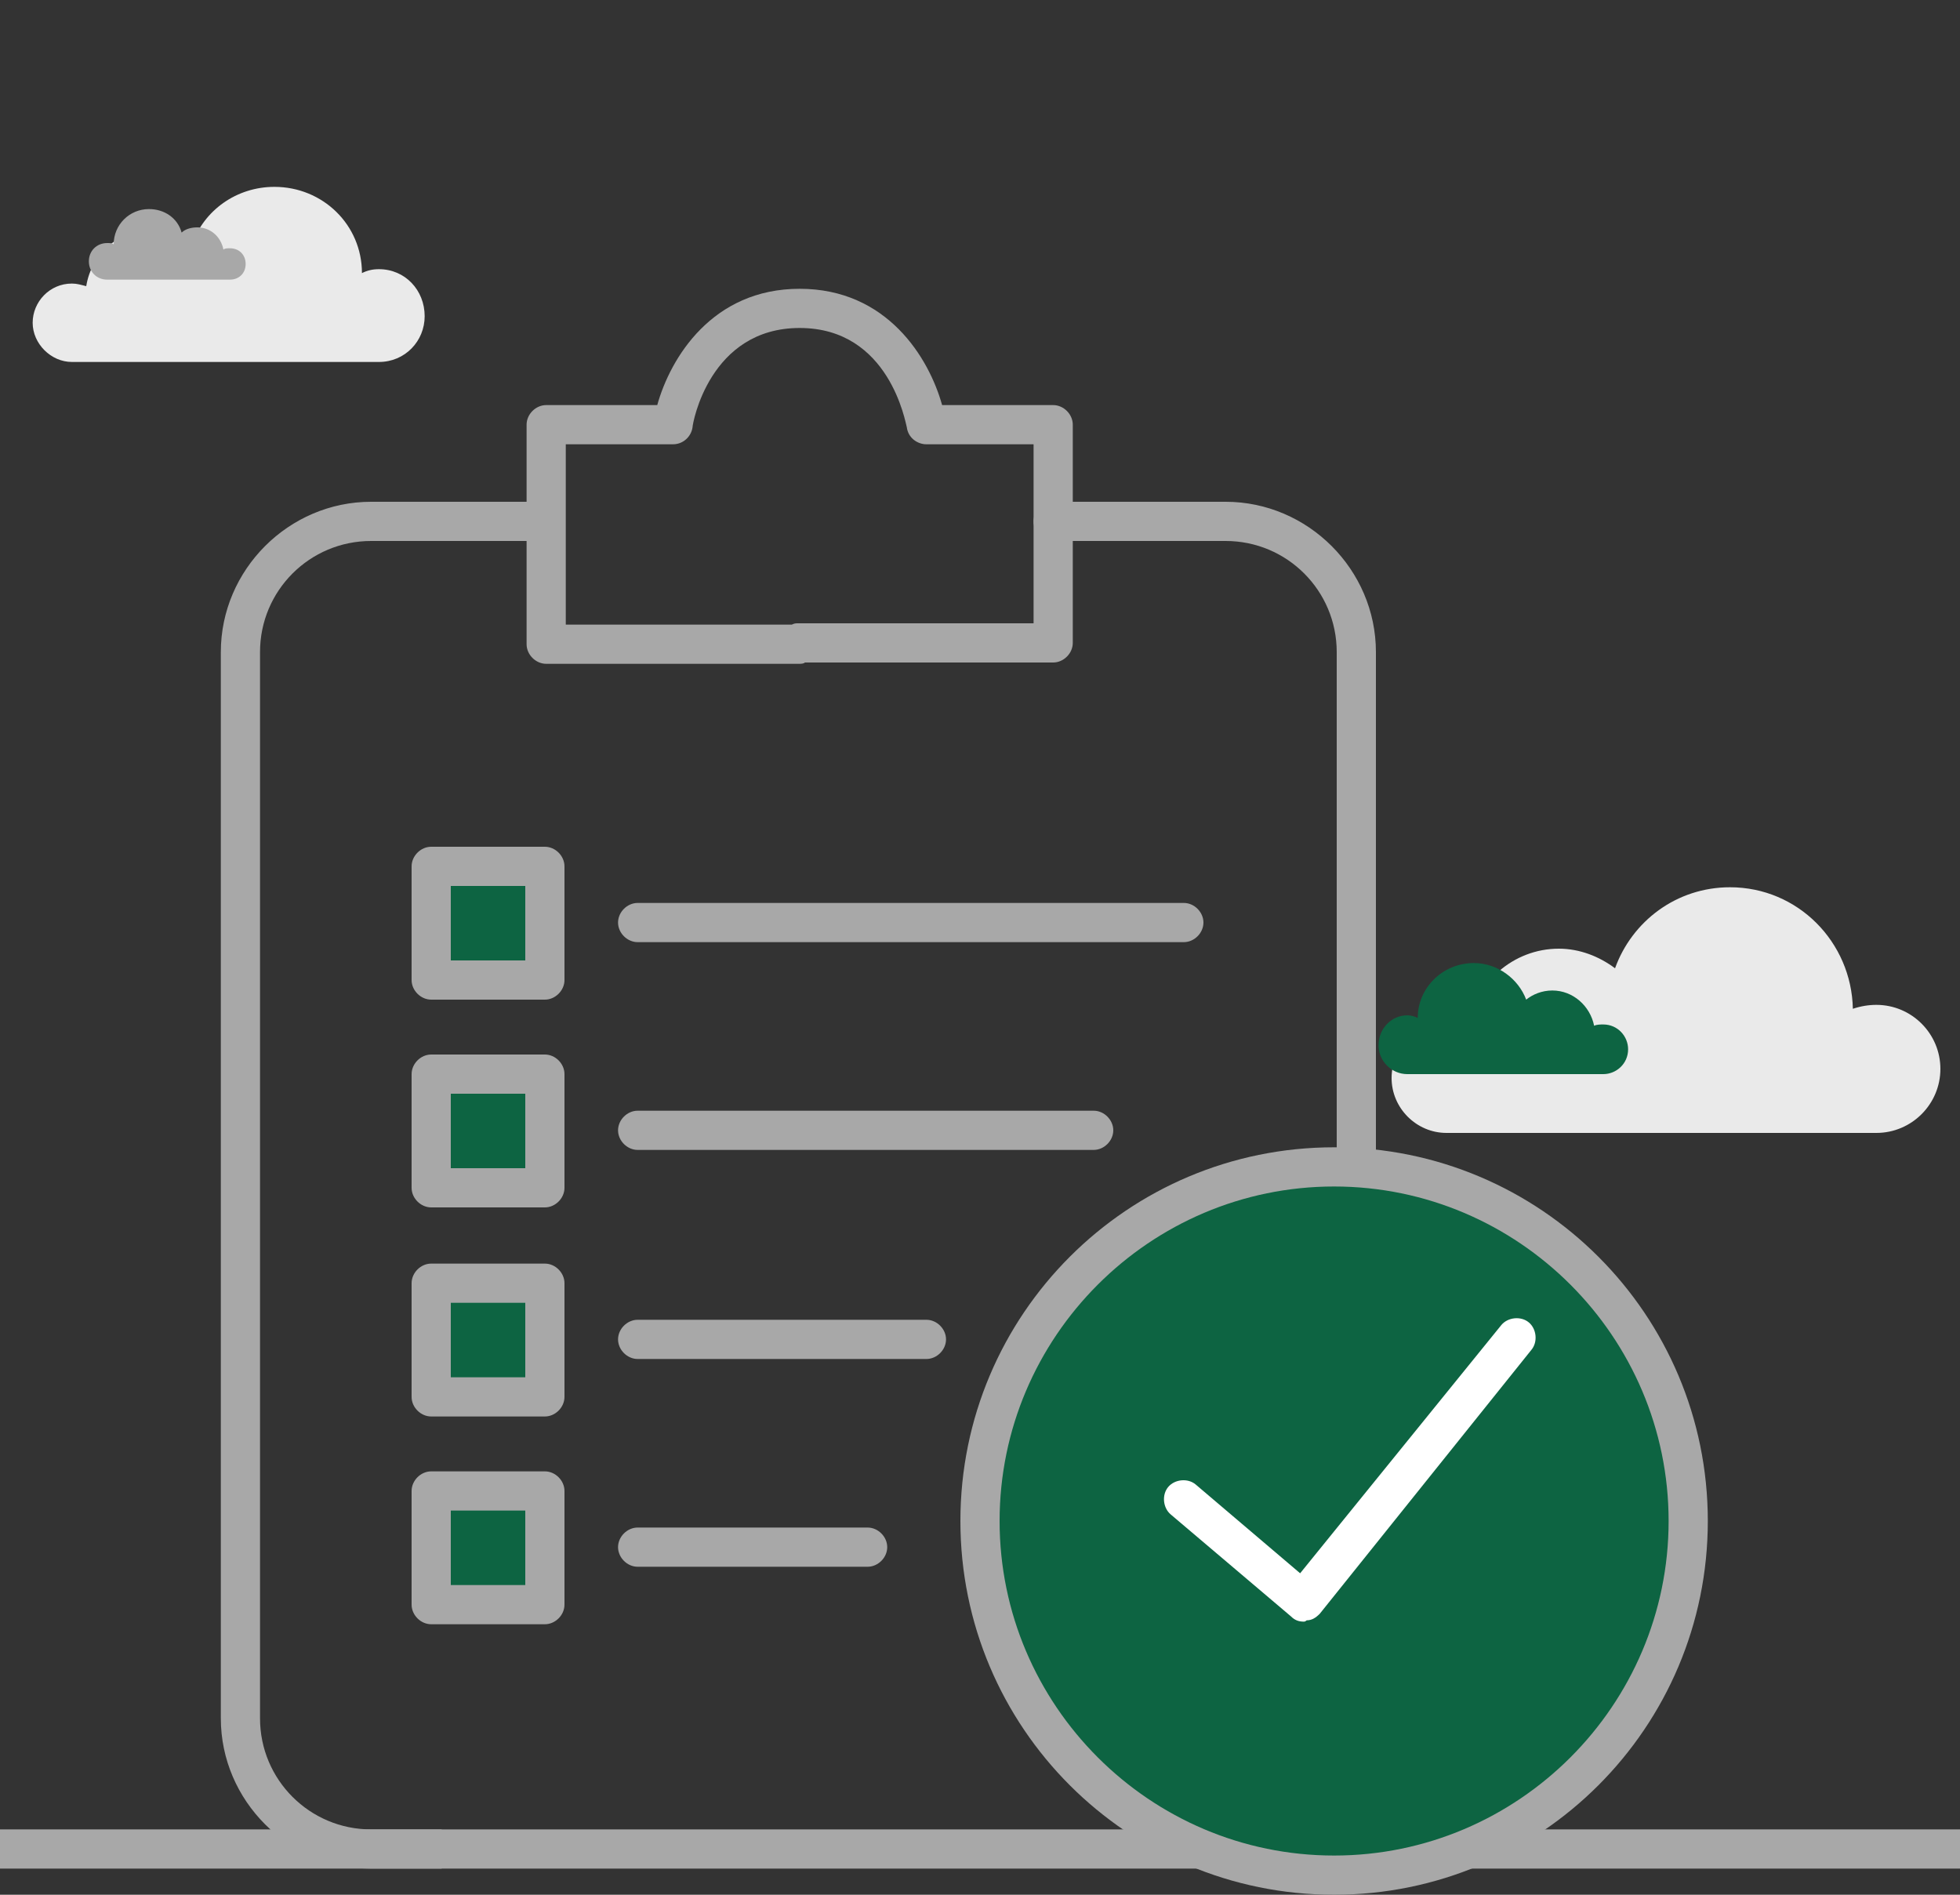 <?xml version="1.0" encoding="utf-8"?>
<!-- Generator: Adobe Illustrator 25.3.1, SVG Export Plug-In . SVG Version: 6.00 Build 0)  -->
<svg version="1.1" id="Layer_1" xmlns="http://www.w3.org/2000/svg" xmlns:xlink="http://www.w3.org/1999/xlink" x="0px" y="0px"
	 viewBox="0 0 150 145" style="enable-background:new 0 0 150 145;" xml:space="preserve">
<rect x="0" y="0" width="150" height="145" fill="#333333" stroke="none"/>
<style type="text/css">
	.st0{fill:#A8A8A8;}
	.st1{fill:#EAEAEA;}
	.st2{fill:#0D6442;}
	.st3{fill:#FFFFFF;}
</style>
<g>
	<g>
		<rect x="112.2" y="140" class="st0" width="37.8" height="3"/>
	</g>
	<g>
		<rect y="140" class="st0" width="33.8" height="3"/>
	</g>
	<g>
		<g>
			<path class="st1" d="M143.6,76.9c-0.6,0-1.2,0.1-1.8,0.3c-0.1-5.1-4.2-9.3-9.4-9.3c-4.1,0-7.5,2.6-8.8,6.2
				c-1.2-0.9-2.7-1.5-4.3-1.5c-3.5,0-6.4,2.6-7,6c-0.5-0.2-1-0.3-1.6-0.3c-2.3,0-4.2,1.9-4.2,4.2s1.9,4.2,4.2,4.2h32.9
				c2.7,0,4.9-2.2,4.9-4.9C148.5,79.1,146.3,76.9,143.6,76.9z"/>
		</g>
		<g>
			<path class="st2" d="M107.7,77.7c0.3,0,0.6,0.1,0.8,0.2c0-2.3,1.9-4.2,4.3-4.2c1.8,0,3.4,1.2,4,2.8c0.5-0.4,1.2-0.7,2-0.7
				c1.6,0,2.9,1.2,3.2,2.7c0.2-0.1,0.5-0.1,0.7-0.1c1.1,0,1.9,0.9,1.9,1.9c0,1.1-0.9,1.9-1.9,1.9h-15c-1.2,0-2.2-1-2.2-2.2
				C105.5,78.7,106.5,77.7,107.7,77.7z"/>
		</g>
	</g>
	<g>
		<g>
			<path class="st1" d="M29,20.6c-0.5,0-0.9,0.1-1.3,0.3c0-3.7-3-6.6-6.7-6.6c-2.9,0-5.4,1.8-6.3,4.4c-0.9-0.7-1.9-1.1-3.1-1.1
				c-2.5,0-4.6,1.8-5,4.3c-0.4-0.1-0.7-0.2-1.1-0.2c-1.7,0-3,1.4-3,3s1.4,3,3,3H29c2,0,3.5-1.6,3.5-3.5C32.5,22.2,31,20.6,29,20.6z"
				/>
		</g>
		<g>
			<path class="st0" d="M8.2,18.6c0.2,0,0.4,0,0.5,0.1c0-1.5,1.2-2.7,2.7-2.7c1.2,0,2.2,0.7,2.5,1.8c0.3-0.3,0.8-0.4,1.2-0.4
				c1,0,1.8,0.7,2,1.7c0.1-0.1,0.3-0.1,0.5-0.1c0.7,0,1.2,0.5,1.2,1.2s-0.5,1.2-1.2,1.2H8.2c-0.8,0-1.4-0.6-1.4-1.4
				C6.8,19.2,7.4,18.6,8.2,18.6z"/>
		</g>
	</g>
	<g>
		<g>
			<path class="st0" d="M61.1,50.8H41.8c-0.8,0-1.5-0.7-1.5-1.5V32.5c0-0.8,0.7-1.5,1.5-1.5h8.5c1-3.6,4.2-8.9,10.9-8.9
				s9.9,5.3,10.9,8.9h8.5c0.8,0,1.5,0.7,1.5,1.5v16.7c0,0.8-0.7,1.5-1.5,1.5h-19C61.5,50.8,61.3,50.8,61.1,50.8z M43.3,47.8h17.3
				c0.2-0.1,0.3-0.1,0.5-0.1h18V34h-8.2c-0.7,0-1.4-0.5-1.5-1.3c-0.1-0.3-1.3-7.6-8.2-7.6S53,32.4,53,32.7c-0.1,0.7-0.7,1.3-1.5,1.3
				h-8.2V47.8z"/>
		</g>
		<g>
			<path class="st0" d="M92,143H28.4c-6.3,0-11.5-5.2-11.5-11.5V49.9c0-6.3,5.2-11.5,11.5-11.5h13.2c0.8,0,1.5,0.7,1.5,1.5
				s-0.7,1.5-1.5,1.5H28.4c-4.7,0-8.5,3.8-8.5,8.5v81.6c0,4.7,3.8,8.5,8.5,8.5H92c0.8,0,1.5,0.7,1.5,1.5S92.8,143,92,143z"/>
		</g>
		<g>
			<path class="st0" d="M103.8,90.8c-0.8,0-1.5-0.7-1.5-1.5V49.9c0-4.7-3.8-8.5-8.5-8.5H80.6c-0.8,0-1.5-0.7-1.5-1.5
				s0.7-1.5,1.5-1.5h13.2c6.3,0,11.5,5.2,11.5,11.5v39.4C105.3,90.1,104.6,90.8,103.8,90.8z"/>
		</g>
		<g>
			<circle class="st2" cx="102.1" cy="116.4" r="27.1"/>
			<path class="st0" d="M102.1,145c-15.8,0-28.6-12.8-28.6-28.6s12.8-28.6,28.6-28.6s28.6,12.8,28.6,28.6S117.9,145,102.1,145z
				 M102.1,90.8c-14.1,0-25.6,11.5-25.6,25.6S88,142,102.1,142s25.6-11.5,25.6-25.6S116.2,90.8,102.1,90.8z"/>
		</g>
		<g>
			<path class="st3" d="M99.8,124.1c-0.4,0-0.7-0.1-1-0.4l-9.2-7.8c-0.6-0.5-0.7-1.5-0.2-2.1s1.5-0.7,2.1-0.2l8,6.8l15.4-19
				c0.5-0.6,1.5-0.7,2.1-0.2s0.7,1.5,0.2,2.1L101,123.5c-0.3,0.3-0.6,0.5-1,0.5C99.9,124.1,99.8,124.1,99.8,124.1z"/>
		</g>
		<g>
			<rect x="33" y="66.3" class="st2" width="8.7" height="8.7"/>
			<path class="st0" d="M41.7,76.5H33c-0.8,0-1.5-0.7-1.5-1.5v-8.7c0-0.8,0.7-1.5,1.5-1.5h8.7c0.8,0,1.5,0.7,1.5,1.5V75
				C43.2,75.8,42.5,76.5,41.7,76.5z M34.5,73.5h5.7v-5.7h-5.7V73.5z"/>
		</g>
		<g>
			<path class="st0" d="M90.6,72.1H48.8c-0.8,0-1.5-0.7-1.5-1.5s0.7-1.5,1.5-1.5h41.8c0.8,0,1.5,0.7,1.5,1.5S91.4,72.1,90.6,72.1z"
				/>
		</g>
		<g>
			<rect x="33" y="82.2" class="st2" width="8.7" height="8.7"/>
			<path class="st0" d="M41.7,92.4H33c-0.8,0-1.5-0.7-1.5-1.5v-8.7c0-0.8,0.7-1.5,1.5-1.5h8.7c0.8,0,1.5,0.7,1.5,1.5v8.7
				C43.2,91.7,42.5,92.4,41.7,92.4z M34.5,89.4h5.7v-5.7h-5.7V89.4z"/>
		</g>
		<g>
			<path class="st0" d="M83.7,88H48.8c-0.8,0-1.5-0.7-1.5-1.5S48,85,48.8,85h34.9c0.8,0,1.5,0.7,1.5,1.5S84.5,88,83.7,88z"/>
		</g>
		<g>
			<rect x="33" y="98.2" class="st2" width="8.7" height="8.7"/>
			<path class="st0" d="M41.7,108.4H33c-0.8,0-1.5-0.7-1.5-1.5v-8.7c0-0.8,0.7-1.5,1.5-1.5h8.7c0.8,0,1.5,0.7,1.5,1.5v8.7
				C43.2,107.7,42.5,108.4,41.7,108.4z M34.5,105.4h5.7v-5.7h-5.7V105.4z"/>
		</g>
		<g>
			<path class="st0" d="M70.9,104H48.8c-0.8,0-1.5-0.7-1.5-1.5s0.7-1.5,1.5-1.5h22.1c0.8,0,1.5,0.7,1.5,1.5S71.7,104,70.9,104z"/>
		</g>
		<g>
			<rect x="33" y="114.1" class="st2" width="8.7" height="8.7"/>
			<path class="st0" d="M41.7,124.3H33c-0.8,0-1.5-0.7-1.5-1.5v-8.7c0-0.8,0.7-1.5,1.5-1.5h8.7c0.8,0,1.5,0.7,1.5,1.5v8.7
				C43.2,123.6,42.5,124.3,41.7,124.3z M34.5,121.3h5.7v-5.7h-5.7V121.3z"/>
		</g>
		<g>
			<path class="st0" d="M66.4,119.9H48.8c-0.8,0-1.5-0.7-1.5-1.5s0.7-1.5,1.5-1.5h17.6c0.8,0,1.5,0.7,1.5,1.5S67.2,119.9,66.4,119.9
				z"/>
		</g>
	</g>
</g>
</svg>
